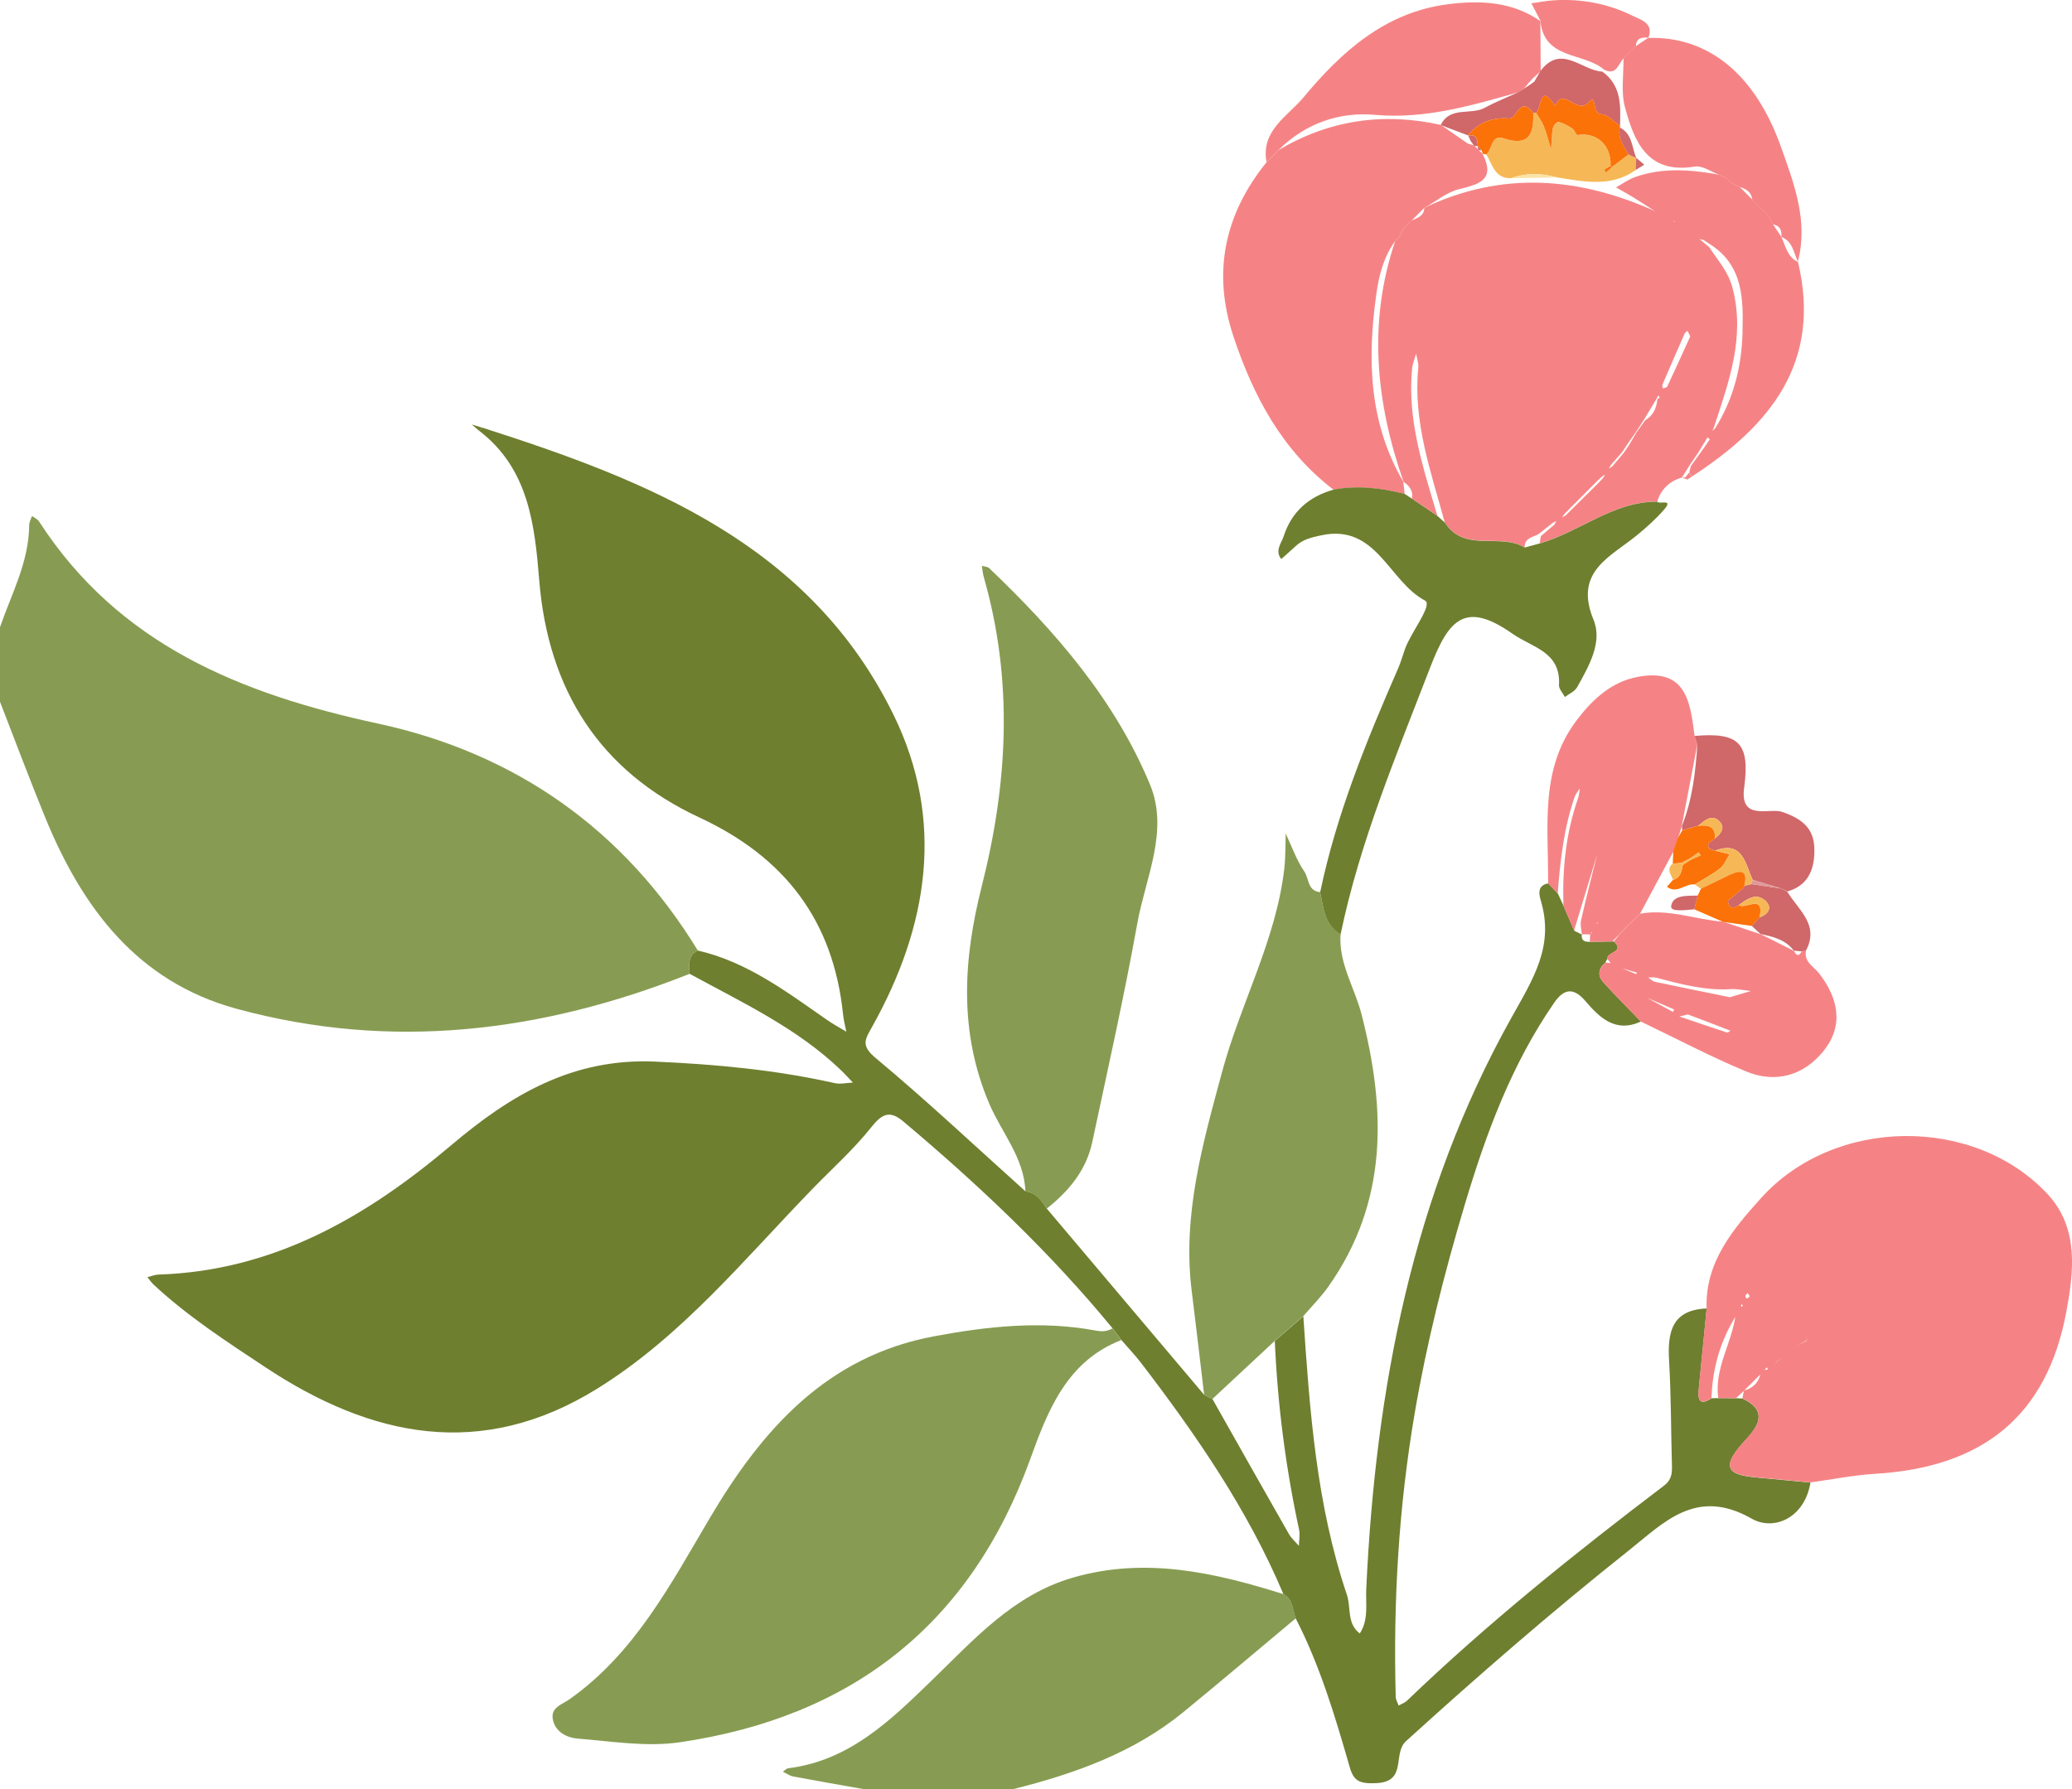 <?xml version="1.0" encoding="UTF-8"?><svg id="_图层_2" xmlns="http://www.w3.org/2000/svg" viewBox="0 0 38.69 33.415"><g id="_图层_1-2"><path d="m12.877,18.188c-2.754,1.093-5.573,1.442-8.465.651-1.846-.505-2.872-1.878-3.563-3.559C.554,14.56.282,13.832,0,13.107c0-.465,0-.93,0-1.395.217-.625.541-1.22.545-1.907,0-.056.034-.112.053-.168.044.033.103.058.131.102,1.49,2.304,3.771,3.223,6.333,3.776,2.56.553,4.585,1.973,5.969,4.239-.2.092-.157.27-.155.434Z" style="fill:#879c52;"/><path d="m16.127,33.415c-.438-.078-.877-.153-1.315-.236-.068-.013-.13-.059-.194-.09.034-.022.066-.06.103-.064,1.143-.142,1.912-.899,2.68-1.643.789-.764,1.52-1.594,2.632-1.917,1.352-.392,2.645-.096,3.932.308.181.098.17.293.229.453-.696.581-1.387,1.168-2.088,1.743-.932.765-2.036,1.158-3.187,1.446h-2.791Z" style="fill:#879c52;"/><path d="m24.194,30.226c-.06-.159-.048-.355-.229-.453-.665-1.573-1.623-2.967-2.655-4.314-.115-.15-.247-.288-.371-.432-.055-.073-.11-.145-.164-.218-1.17-1.423-2.502-2.682-3.909-3.865-.255-.215-.399-.14-.6.113-.323.406-.715.757-1.078,1.13-1.284,1.321-2.454,2.77-4.045,3.754-2.151,1.33-4.204.91-6.192-.408-.719-.477-1.443-.946-2.078-1.536-.045-.042-.081-.095-.121-.143.068-.017.137-.046.205-.049,2.151-.069,3.886-1.076,5.473-2.42,1.096-.928,2.256-1.625,3.796-1.558,1.138.05,2.254.154,3.361.402.107.024.226-.006.339-.01-.073-.076-.143-.155-.219-.228-.822-.791-1.846-1.266-2.83-1.804-.002-.164-.045-.342.155-.434.925.213,1.662.776,2.419,1.301.113.078.234.143.352.215-.021-.108-.05-.216-.061-.325-.181-1.747-1.081-2.931-2.684-3.677-1.855-.863-2.822-2.375-2.989-4.428-.084-1.031-.195-2.087-1.124-2.795.018-.02.036-.039.054-.059,3.118.996,6.131,2.188,7.687,5.368.965,1.973.648,3.949-.402,5.826-.13.232-.215.346.067.581.958.799,1.868,1.656,2.797,2.49.2.024.302.17.398.322.98,1.16,1.961,2.321,2.941,3.481.051.025.102.05.153.076.475.841.949,1.683,1.428,2.522.047.082.123.147.186.22.002-.1.024-.205.004-.3-.251-1.163-.402-2.338-.454-3.526.178-.154.355-.308.533-.462.118,1.757.242,3.512.813,5.201.081.239-.006.535.241.724.17-.261.107-.554.121-.837.174-3.737.865-7.359,2.706-10.656.406-.727.803-1.333.558-2.179-.031-.105-.091-.298.134-.337.06.064.121.128.181.192.035.077.071.153.106.23l.2.463c.048.024.097.048.145.072l-.005-.005c-.016.12.057.143.153.139.14-.002.281-.004.421-.006,0,0,.025,0,.025,0,.22.204-.151.193-.119.328-.018.018-.03.039-.036.063-.133.108-.156.242-.045.367.227.252.468.491.704.736-.475.222-.777-.078-1.039-.385-.238-.278-.417-.201-.579.033-.798,1.154-1.273,2.442-1.674,3.784-.382,1.281-.706,2.564-.931,3.88-.3,1.757-.403,3.523-.355,5.301.001.055.035.108.054.163.053-.03.115-.051.158-.092,1.508-1.449,3.137-2.754,4.8-4.017.133-.101.15-.219.146-.366-.019-.657-.015-1.315-.054-1.971-.031-.533.056-.945.703-.97-.05.504-.099,1.008-.149,1.512-.02.203.024.308.24.164.042,0,.084,0,.126-.001.111,0,.223,0,.334.001.039.002.077.004.116.006.571.263.192.626.01.827-.487.539-.167.611.307.653.318.028.635.06.953.09-.106.658-.681.911-1.098.673-1.033-.59-1.638.073-2.292.593-1.43,1.136-2.808,2.333-4.161,3.562-.259.236.03.757-.554.785-.304.014-.421-.033-.495-.289-.274-.952-.556-1.901-1.011-2.787Z" style="fill:#6e7f2f;"/><path d="m31.404,8.919c-.231.069-.386.216-.459.448-.825-.001-1.448.566-2.195.781.007-.045.015-.09.022-.135.084-.071.167-.142.251-.213.013-.023.026-.047.039-.07-.023.012-.047.025-.07.037-.088.069-.175.139-.263.208-.108.06-.263.072-.26.248-.458-.28-1.123.106-1.491-.465-.258-.948-.596-1.881-.494-2.891.009-.085-.027-.174-.042-.261-.025.093-.065.184-.074.279-.094.959.207,1.851.472,2.749-.159-.108-.318-.215-.477-.323.032-.148-.05-.239-.158-.316l.004.006c-.519-1.485-.67-2.982-.156-4.502,0,0-.005.006-.005.006.028-.027.055-.055.083-.082,0,0-.004.005-.004.005.027-.054.054-.108.081-.161,0,0-.004.005-.004.005.053-.053.107-.106.16-.16,0,0-.005.005-.005.005.112-.047.234-.083.237-.238,0,0-.005.004-.005.004,1.461-.697,2.907-.579,4.345.075.104.051.208.102.312.153.004.009.006.02.012.028.003.005.013.004.02.006-.012-.01-.024-.02-.036-.03-.104-.051-.208-.102-.312-.153-.147-.094-.293-.189-.442-.281-.103-.063-.209-.121-.314-.181.117-.065.228-.148.353-.192.518-.185,1.046-.14,1.574-.046,0,0-.006-.003-.006-.003.054.027.107.054.161.081,0,0-.005-.004-.005-.004.027.028.055.055.082.083,0,0-.005-.004-.005-.004.054.027.107.054.161.081,0,0-.005-.004-.005-.004.079.079.158.159.237.238,0,0-.005-.005-.005-.005.028.027.055.055.083.082,0,0-.005-.005-.005-.005.079.079.159.158.238.237,0,0-.004-.005-.004-.005.027.054.054.108.081.161l-.004-.005c.053.079.106.159.159.238l-.004-.005c.082.172.11.38.315.47l-.004-.003c.451,1.883-.523,3.064-1.978,4.008-.018-.023-.036-.046-.053-.07.011-.042.022-.084.033-.126.055-.076.109-.152.164-.227.063-.089.127-.178.188-.269.001-.002-.028-.024-.043-.037-.058.095-.115.19-.173.285-.052.077-.105.154-.157.231-.05.08-.101.16-.152.24l.004-.005Zm-1.494-.015c-.027.025-.054.05-.081.075-.206.206-.412.413-.617.62-.014.021-.029.042-.043.064l.067-.038c.208-.206.416-.412.624-.617.025-.027.049-.054.074-.081.013-.022.025-.044.038-.066-.02.015-.041.03-.061.044Zm1.902-4.421c-.027-.006-.054-.012-.081-.018.018.014.037.029.055.043.044.037.088.073.131.11.16.245.356.456.435.762.239.92-.07,1.753-.347,2.596-.01.025-.02.05-.03.074.018-.017.035-.035.053-.052.341-.545.494-1.152.509-1.78.015-.609.022-1.244-.586-1.643-.046-.031-.092-.061-.139-.091Zm-1.264,3.585c-.054.076-.107.152-.16.228-.031.048-.063.096-.094.144-.071.082-.143.163-.214.245-.013.022-.025.045-.038.067.022-.014.044-.028.065-.042.071-.084.142-.168.213-.252.032-.047.064-.093.096-.14.047-.081.094-.161.141-.242.055-.076.109-.151.164-.227.149-.088.212-.225.226-.392.016-.012.031-.024.047-.037-.01-.011-.021-.022-.031-.033-.009.019-.019.038-.028.057-.078.129-.156.259-.233.388-.051.078-.102.156-.153.233Zm1.014-1.788c-.023-.045-.038-.073-.052-.101-.018.017-.044.031-.053.052-.14.317-.278.634-.414.952-.008.019.004.048.006.072.029-.012.074-.016.084-.037.147-.313.289-.628.43-.938Z" style="fill:#f58385;"/><path d="m32.418,26.112c-.111,0-.223,0-.334-.001-.075-.55.25-1.017.322-1.536.012-.019.024-.039.036-.058-.01.021-.02.043-.03.064-.292.469-.436.981-.454,1.531-.216.144-.26.039-.24-.164.05-.504.099-1.008.149-1.512-.03-.867.501-1.486,1.016-2.059,1.368-1.522,3.982-1.545,5.351-.075.593.637.487,1.463.349,2.203-.362,1.939-1.556,2.9-3.568,3.021-.405.024-.807.106-1.21.161-.318-.03-.635-.062-.953-.09-.474-.042-.794-.114-.307-.653.182-.201.561-.563-.01-.827.01-.049.02-.097.029-.146.165-.042.271-.143.309-.311.027-.025.054-.05.081-.074.019-.004.038-.007.058-.011-.007-.013-.014-.025-.021-.038-.013.016-.026.031-.038.047-.025.027-.05.053-.076.08-.104.103-.207.206-.311.309-.049.046-.098.092-.147.138Zm1.077-.913c-.052.026-.103.052-.155.078-.052.051-.105.102-.157.152l-.046.055c.016-.017.032-.035.048-.052.051-.052.102-.105.153-.157.052-.025.104-.051.156-.076.026-.026.052-.052.078-.077.052-.025.104-.051.156-.076.008-.018.016-.037.023-.055-.009.017-.019.034-.028.05-.051.027-.101.054-.152.081-.026.026-.052.052-.077.078Zm-.879-.944c.019-.014.051-.027.052-.042.002-.02-.022-.041-.035-.062-.015.017-.036.032-.041.052-.004.014.014.034.024.052Zm-.072.131c-.006-.008-.011-.016-.017-.025-.007.007-.019.014-.019.022,0,.008.01.016.015.024.007-.007.015-.013.021-.021Z" style="fill:#f58385;"/><path d="m19.545,22.573c-.097-.152-.199-.297-.398-.322-.023-.627-.443-1.095-.674-1.636-.575-1.344-.484-2.709-.142-4.058.49-1.933.592-3.849.039-5.779-.019-.068-.024-.14-.036-.21.046.014.106.013.137.043,1.232,1.176,2.344,2.455,3.003,4.042.358.864-.082,1.733-.236,2.587-.247,1.371-.553,2.731-.843,4.093-.112.525-.438.914-.849,1.24Z" style="fill:#879c52;"/><path d="m22.638,26.129c-.051-.025-.102-.05-.153-.076-.077-.643-.15-1.286-.231-1.929-.18-1.423.203-2.763.568-4.113.344-1.275,1.004-2.453,1.159-3.784.025-.218.019-.439.027-.658.113.239.201.494.348.709.089.13.059.365.294.383.063.292.078.608.382.783-.04.543.262.998.391,1.498.458,1.781.5,3.503-.618,5.086-.139.197-.312.37-.47.554-.178.154-.355.308-.533.462-.388.361-.776.723-1.163,1.084Z" style="fill:#879c52;"/><path d="m24.897,9.144c-.96-.737-1.498-1.753-1.868-2.869-.394-1.189-.165-2.274.621-3.245l-.005.003c.027-.027.055-.055.082-.082,0,0-.005.005-.005.005.027-.027.055-.055.082-.082,0,0-.005.005-.005.005.027-.027.055-.055.082-.082,0,0-.005.004-.005.004.947-.561,1.957-.707,3.028-.468.169.117.337.233.506.349.039.011.079.023.118.034.026.026.051.053.077.079.026.026.052.051.078.077.247.483-.055.567-.437.661-.233.057-.438.231-.656.353,0,0,.005-.004.005-.004-.079.079-.158.159-.237.238,0,0,.005-.005.005-.005-.053.053-.107.106-.16.16,0,0,.004-.005.004-.005-.027.054-.054.108-.081.161,0,0,.004-.005.004-.005-.028.027-.055.055-.083.082,0,0,.005-.006.005-.006-.217.298-.304.643-.353.998-.17,1.217-.137,2.405.509,3.504,0,0-.004-.006-.004-.006.008.076.016.152.025.229-.439-.113-.882-.163-1.333-.081Z" style="fill:#f58385;"/><path d="m24.897,9.144c.451-.083.894-.032,1.333.081.044.029.089.058.134.088.159.108.318.215.477.323.046.041.092.083.139.125.367.571,1.033.185,1.491.465.093-.025.187-.051.28-.076.748-.216,1.37-.783,2.195-.781.034.058.315-.067.124.152-.151.174-.327.33-.506.477-.497.407-1.179.677-.809,1.576.174.421-.087.868-.305,1.26-.044.079-.151.124-.229.184-.039-.074-.114-.151-.11-.223.035-.625-.495-.697-.87-.96-.882-.618-1.189-.269-1.533.624-.632,1.641-1.315,3.258-1.675,4.989-.304-.175-.319-.491-.382-.783.304-1.459.865-2.828,1.458-4.187.05-.115.083-.238.126-.357.116-.322.525-.825.373-.905-.678-.358-.905-1.442-1.938-1.218-.182.039-.342.075-.477.202-.088.082-.179.161-.268.241-.126-.155.003-.296.045-.427.147-.454.468-.739.928-.868Z" style="fill:#6e7f2f;"/><path d="m29.088,16.691c-.06-.064-.121-.128-.181-.192.012-1.044-.166-2.123.532-3.044.295-.39.648-.723,1.151-.815.9-.165.972.479,1.053,1.105.017.055.034.11.05.165-.097.509-.195,1.019-.292,1.528l.005-.009c-.026.08-.052.16-.078.24-.026.077-.052.155-.079.232-.208.388-.416.775-.624,1.163,0,0,.005-.005.005-.005-.028.027-.055.055-.083.082l.005-.005-.083.082s.005-.005.005-.005c-.028.027-.055.055-.083.082,0,0,.005-.005.005-.005-.028.028-.055.055-.083.083l.005-.005c-.028.028-.055.055-.083.083,0,0,.005-.005.005-.005-.044.046-.089.092-.133.138-.14.002-.281.004-.421.006.002-.048.004-.096.006-.144.011-.006.023-.01.031-.019.004-.004.001-.016.002-.024-.009.016-.018.032-.027.048-.055,0-.11,0-.165,0,0,0,.005.005.005.005-.007-.089-.035-.182-.016-.265.093-.412.199-.821.301-1.231-.14.462-.281.924-.421,1.386-.004.012-.006.025-.009.037-.067-.154-.133-.308-.199-.463-.023-.686.044-1.36.273-2.012.02-.057.023-.121.033-.182-.032.05-.075.096-.094.15-.205.587-.273,1.199-.319,1.814Zm.76.52c.026-.026.052-.051.078-.077l.034-.047c-.01.018-.019.035-.029.053-.026.026-.052.051-.078.077-.011.006-.023.011-.031.019-.004.004-.001.016-.002.024.009-.016.018-.032.027-.048Z" style="fill:#f58385;"/><path d="m30.015,17.912c-.033-.136.339-.125.119-.328.036-.046.072-.092.108-.138,0,0-.005.005-.005.005.028-.028.055-.055.083-.083,0,0-.005.005-.005.005.028-.028.055-.055.083-.083,0,0-.005.005-.005.005.028-.027.055-.055.083-.082,0,0-.005.005-.005.005.028-.027.055-.055.083-.082,0,0-.005.005-.005.005.028-.027.055-.055.083-.082,0,0-.005.005-.005.005.532-.094,1.034.111,1.553.151.234.079.468.157.702.236l-.008-.005c.209.105.418.21.628.315l-.006-.005c.041.081.085.124.145.015.027-.003.054-.006.082-.009-.038.206.141.285.24.412.361.462.472.971.092,1.449-.367.461-.896.619-1.453.387-.667-.278-1.308-.617-1.961-.93-.235-.244-.477-.484-.704-.736-.112-.124-.088-.259.045-.367.035.004.07.009.105.013.053.025.106.051.159.076.101.043.202.085.304.127.002,0,.012-.017.018-.027-.109-.032-.217-.063-.326-.095-.053-.025-.106-.05-.159-.075-.022-.027-.043-.055-.065-.082Zm.687.701c-.009-.007-.019-.013-.028-.02.011.005.022.011.032.016.178.097.356.194.534.291.007-.015.014-.031.022-.046-.187-.08-.373-.16-.56-.241Zm1.598.012c.132-.039.262-.078.393-.116-.124-.013-.25-.043-.373-.035-.481.03-.937-.093-1.394-.214-.047-.012-.1-.002-.15-.003.042.028.081.071.127.08.461.098.922.191,1.397.288Zm-.942.36c.36.122.624.212.89.299.016.005.043-.021.065-.033-.262-.101-.523-.203-.786-.301-.019-.007-.047.009-.169.035Z" style="fill:#f58385;"/><path d="m23.65,3.03c-.112-.593.397-.859.688-1.209.71-.854,1.526-1.593,2.701-1.742.607-.077,1.201-.05,1.729.318,0,0-.005-.005-.005-.005.002.313.004.625.006.938-.054.049-.108.099-.162.148-.024.028-.048.055-.072.083-.023.028-.047.057-.07.085-.028.023-.056.047-.085.07-.885.248-1.755.514-2.708.429-.662-.059-1.298.159-1.795.654,0,0,.005-.004.005-.004-.027.027-.055.055-.082.082,0,0,.005-.005.005-.005-.027.027-.055.055-.082.082,0,0,.005-.005.005-.005-.027.027-.055.055-.082.082l.005-.003Z" style="fill:#f58385;"/><path d="m30.779.708c1.115-.032,1.993.673,2.477,2.036.245.69.515,1.387.314,2.146,0,0,.004.003.004.003-.082-.172-.098-.389-.315-.47,0,0,.004.005.004.005.012-.123-.023-.214-.159-.238,0,0,.004.005.004.005-.027-.054-.054-.108-.081-.161,0,0,.004.005.004.005-.079-.079-.159-.158-.238-.237,0,0,.005.005.005.005-.028-.027-.055-.055-.083-.082,0,0,.005.005.005.005-.015-.143-.114-.203-.237-.238,0,0,.005.004.005.004-.054-.027-.107-.054-.161-.081,0,0,.005.004.005.004-.027-.028-.055-.055-.082-.083,0,0,.005.004.005.004-.054-.027-.107-.054-.161-.081,0,0,.006.003.006.003-.151-.054-.313-.174-.452-.151-.886.145-1.132-.463-1.306-1.111-.077-.286-.022-.608-.027-.913,0,0-.004.006-.004.006.028-.027.055-.055.083-.082,0,0-.005.005-.005.005.028-.027.055-.055.083-.082,0,0-.005.005-.005.005.027-.027.055-.055.082-.082,0,0-.005.005-.005.005.079-.053.158-.106.238-.159l-.005.004Z" style="fill:#f58385;"/><path d="m31.693,13.91c-.017-.055-.034-.11-.05-.165.833-.073,1.037.136.925.968-.084.627.471.372.704.449.377.126.596.308.607.679.011.358-.091.691-.502.808-.039-.019-.077-.037-.115-.055,0,0,.003.002.003.002-.179-.054-.358-.109-.537-.163-.142-.302-.18-.739-.705-.547-.068-.026-.168-.03-.108-.149.035-.025.071-.049.106-.074h0c.108-.085.203-.201.09-.319-.145-.152-.278-.021-.399.077-.1.029-.2.058-.3.087-.002-.027-.004-.054-.005-.08,0,0-.005.009-.005.009.197-.49.258-1.007.292-1.528Z" style="fill:#d06769;"/><path d="m28.769.397c-.058-.112-.116-.223-.174-.335.138-.019.275-.047.414-.056.521-.034,1.023.063,1.488.294.146.072.389.135.283.408,0,0,.005-.004.005-.004-.121-.009-.231-.001-.238.159,0,0,.005-.005.005-.005-.027.027-.055.055-.082.082,0,0,.005-.005.005-.005-.028.027-.055.055-.083.082,0,0,.005-.005.005-.005-.028.027-.055.055-.083.082,0,0,.004-.006.004-.006-.102.106-.134.334-.368.211-.378-.325-1.118-.179-1.186-.909,0,0,.005.005.005.005Z" style="fill:#f58385;"/><path d="m33.72,17.76c-.027.003-.054.006-.082.009-.048-.005-.097-.01-.145-.015,0,0,.006.005.006.005-.157-.209-.39-.266-.628-.315,0,0,.008.005.008.005-.056-.052-.112-.104-.168-.155.048-.054.097-.107.145-.161.163-.057.244-.18.113-.306-.171-.163-.346-.039-.5.078-.108.075-.183.067-.204-.08.1-.085.199-.169.299-.254,0,0,.007-.028.007-.028.044-.01.088-.021.132-.031.187.028.374.055.561.083,0,0-.003-.002-.003-.002.037.02.075.04.112.06.205.341.609.619.347,1.106Z" style="fill:#d06769;"/><path d="m8.945,8.045c-.045-.039-.091-.078-.136-.117l.19.058c-.018.02-.036.039-.054.059Z" style="fill:#6e7f2f;"/><path d="m33.373,16.654c-.037-.02-.075-.04-.112-.06.038.018.077.037.115.055,0,0-.003.005-.003.005Z" style="fill:#e09997;"/><path d="m31.51,8.957c-.035-.013-.071-.025-.106-.038,0,0-.004.005-.004.005.024-.003.048-.006.071-.012.013.015.026.029.039.044Z" style="fill:#f58385;"/><path d="m31.593,8.898c-.028.019-.055.039-.083.059-.013-.015-.026-.029-.039-.044.023-.028.045-.056.068-.084.018.023.036.046.053.07Z" style="fill:#f58385;"/><path d="m20.774,24.81c.055.073.11.145.164.218-1.017.393-1.373,1.318-1.699,2.219-1.118,3.095-3.334,4.822-6.546,5.293-.621.091-1.274-.018-1.91-.069-.192-.015-.411-.12-.459-.352-.048-.23.167-.281.31-.382,1.219-.861,1.89-2.151,2.621-3.387.98-1.656,2.184-3.021,4.194-3.394.996-.185,1.999-.294,3.007-.106.129.024.218.017.318-.041Z" style="fill:#879c52;"/><path d="m31.323,15.664c.029-.052.059-.103.088-.155.1-.029.2-.058.3-.087.18-.018.331.002.309.242,0,0,0,0,0,0-.035.025-.071.049-.106.074-.061.119.039.123.108.149.092.023.183.046.275.068-.059.09-.1.202-.18.265-.145.115-.314.2-.472.298-.176-.023-.333.189-.519.043.038-.042.075-.084.113-.127.141-.041.162-.161.183-.28.047-.031.095-.061.143-.092.063-.029.126-.059.189-.088-.011-.018-.023-.037-.034-.055-.058.04-.117.08-.175.12-.051.026-.102.052-.153.078-.052.004-.105.008-.157.013.003-.078.007-.156.01-.234.026-.077.053-.155.079-.232Z" style="fill:#fb7208;"/><path d="m31.645,16.518c.159-.098.327-.183.472-.298.08-.063.121-.175.18-.265-.092-.023-.183-.046-.275-.068.525-.192.563.244.705.547-.008.027-.016.053-.024.08-.044.01-.088.021-.132.031.07-.285-.059-.304-.273-.203-.179.084-.357.172-.535.258-.039-.027-.079-.054-.118-.081Z" style="fill:#f6b856;"/><path d="m32.02,15.664c.022-.24-.129-.26-.309-.242.12-.098.253-.229.399-.077.113.118.018.233-.09.319Z" style="fill:#f6b856;"/><path d="m32.703,16.513c.008-.027.016-.053.024-.08.179.054.358.108.537.163-.187-.028-.374-.055-.561-.083Z" style="fill:#e09997;"/><path d="m31.914,15.737c.035-.025.071-.049.106-.074-.035.025-.071.049-.106.074Z" style="fill:#f6b856;"/><path d="m31.763,16.598c.178-.086.356-.173.535-.258.215-.101.343-.082.273.203,0,0-.007.028-.007.028-.1.085-.199.169-.299.254.021.146.097.154.205.08.123.086.48-.224.387.228-.048.054-.097.107-.145.161-.179-.025-.358-.051-.537-.076-.179-.078-.359-.156-.538-.235.021-.085.042-.171.063-.256.021-.043.041-.086.062-.129Z" style="fill:#fb7208;"/><path d="m32.857,17.133c.093-.452-.264-.142-.387-.228.154-.117.328-.241.5-.078.132.125.051.249-.113.306Z" style="fill:#f6b856;"/><path d="m32.266,16.825c.1-.084.199-.169.299-.254-.1.084-.199.169-.299.254Z" style="fill:#f6b856;"/><path d="m28.218,3.328c-.308.012-.348-.256-.465-.444.113-.098.091-.379.323-.301.476.16.565-.086.553-.473.018,0,.036,0,.054-.003.05.085.112.166.148.257.054.139.09.285.134.428.009-.132.009-.265.032-.394.008-.047.081-.127.105-.121.092.025.18.073.26.126.042.028.072.125.096.121.359-.059.636.194.617.575-.038.022-.077.043-.113.069-.004.003.017.037.026.057.037-.034.075-.068.112-.102.104-.079.208-.158.313-.237.047.021.095.043.142.064,0,0-.001-.002-.001-.002-.004.076-.007.152-.011.228-.459.325-.96.218-1.458.139-.29-.078-.579-.093-.867.013Z" style="fill:#f6b856;"/><path d="m28.683,2.107c-.018.002-.036.003-.054.003-.244-.334-.307.114-.445.103-.324-.025-.572.071-.774.315-.169-.064-.339-.128-.508-.192.174-.359.561-.18.823-.323.21-.114.434-.202.652-.302.03-.021.061-.042.091-.063.031-.02.062-.041.094-.061.03-.021.06-.042.089-.064.038-.066.076-.133.114-.199.39-.512.77-.004,1.154.013.359.256.342.636.332,1.013-.116-.077-.229-.211-.347-.216-.189-.008-.081-.4-.234-.228-.228.257-.475-.304-.631.073-.3-.457-.25.051-.356.129Z" style="fill:#d06769;"/><path d="m28.683,2.107c.106-.077.056-.586.356-.129.155-.376.402.185.631-.073.153-.172.045.22.234.228.119.005.232.14.347.216,0,0-.003.031-.003.031-.048.201.076.347.164.504-.104.079-.208.158-.313.237,0,0-.025-.024-.025-.024.019-.381-.258-.634-.617-.575-.024.004-.054-.093-.096-.121-.08-.053-.168-.1-.26-.126-.024-.007-.097.073-.105.121-.023.129-.023.263-.032.394-.044-.143-.08-.289-.134-.428-.036-.091-.098-.172-.148-.257Z" style="fill:#fb7208;"/><path d="m27.41,2.528c.202-.244.449-.34.774-.315.138.011.201-.437.445-.103.013.387-.077.633-.553.473-.232-.078-.21.203-.323.301-.023-.004-.046-.008-.069-.012-.002-.021-.007-.042-.016-.061-.025-.029-.05-.058-.076-.088,0,0,.005.007.005.007-.013-.109-.013-.23-.18-.2l-.007-.003Z" style="fill:#fb7208;"/><path d="m30.412,2.886c-.088-.157-.212-.303-.164-.504.234.118.221.37.306.569-.047-.021-.095-.043-.142-.064Z" style="fill:#d06769;"/><path d="m28.218,3.328c.287-.106.577-.091.867-.013-.289.004-.578.008-.867.013Z" style="fill:#fbe3a6;"/><path d="m30.542,3.176c.004-.076.007-.152.011-.228.05.043.1.085.15.128-.054.033-.108.067-.162.1Z" style="fill:#d06769;"/><path d="m27.416,2.531c.167-.03.167.091.18.2-.024-.003-.048-.006-.072-.01-.021-.03-.042-.06-.064-.09-.015-.033-.03-.066-.045-.1Z" style="fill:#d06769;"/><path d="m27.592,2.724c.025.029.05.058.076.088-.022-.005-.044-.009-.066-.013-.005-.025-.008-.05-.01-.075Z" style="fill:#d06769;"/><path d="m31.701,16.727c-.021.085-.042.171-.063.256-.158.012-.448.056-.433-.058.029-.218.3-.192.496-.199Z" style="fill:#d06769;"/><path d="m31.234,16.13c.052-.004.105-.008.157-.013.01.012.021.024.031.037-.021.119-.042.239-.183.28-.034-.101-.13-.201-.005-.304Z" style="fill:#f6b856;"/><path d="m31.544,16.039c.058-.04.117-.08.175-.119.011.018.023.037.034.055-.063.029-.126.059-.189.088l-.02-.023Z" style="fill:#f6b856;"/><path d="m31.564,16.062c-.048.031-.095.061-.143.092-.01-.012-.02-.024-.03-.037.051-.026.102-.052.153-.078,0,0,.02.023.02.023Z" style="fill:#f6b856;"/><path d="m30.099,3.123c-.037.034-.075.068-.112.102-.009-.02-.029-.055-.026-.057.035-.026.075-.047.113-.069,0,0,.025.024.025.024Z" style="fill:#fb7208;"/></g></svg>